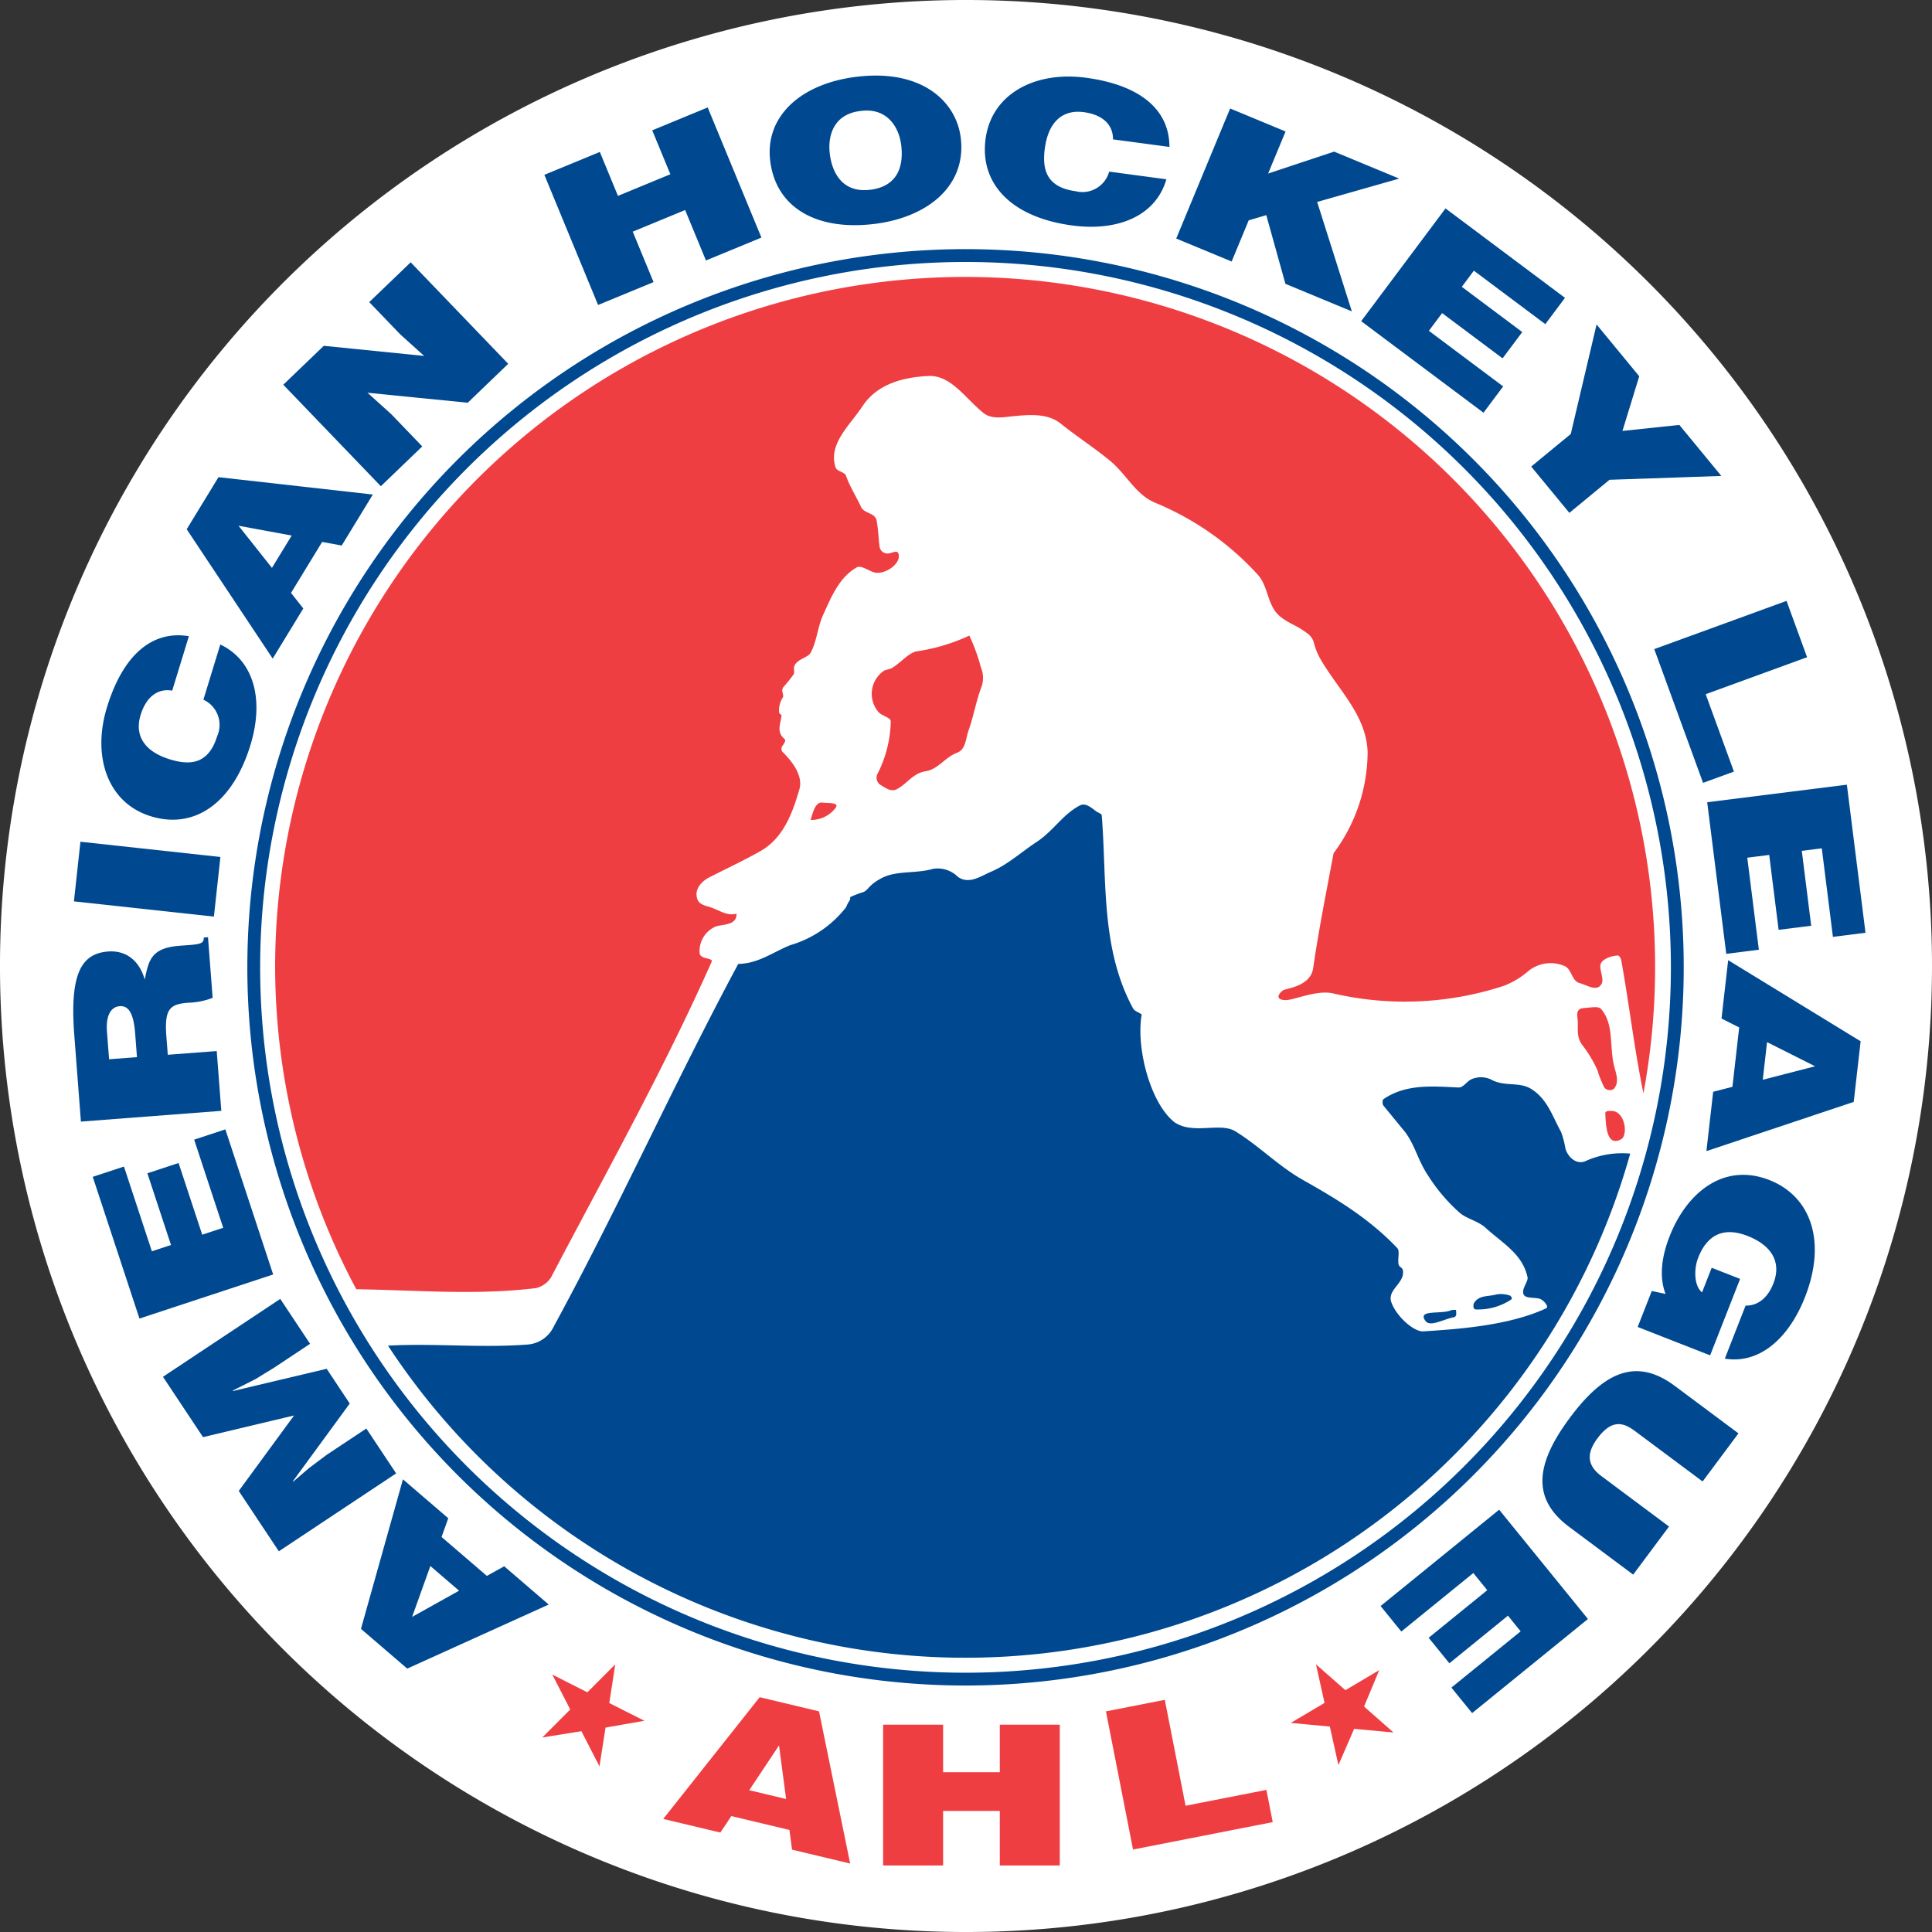 <svg xmlns="http://www.w3.org/2000/svg" height="220.5" width="220.501" xmlns:v="https://vecta.io/nano"><rect width="100%" height="100%" fill="#333333" stroke="none"/><path d="M220.501 110.251A110.251 110.251 0 1 1 110.252 0a110.249 110.249 0 0 1 110.249 110.251" fill="#fff"/><path d="M110.197 192.37a81.968 81.968 0 1 0-81.968-81.967 81.967 81.967 0 0 0 81.968 81.967" fill="#004990"/><path d="M110.197 190.908a80.504 80.504 0 1 0-80.505-80.505 80.505 80.505 0 0 0 80.505 80.505" fill="#fff"/><path d="M93.883 91.601c.598.087 2.051-.064 1.435.666a3.514 3.514 0 0 1-2.802 1.317c.239-.733.504-2.11 1.367-1.983m11.738-3.571c-1.47.234-2.133 1.481-3.298 2.053-.658.324-1.247-.159-1.847-.508a.986.986 0 0 1-.304-1.302 13.694 13.694 0 0 0 1.49-5.912c.031-.482-1.097-.674-1.424-1.121a3.196 3.196 0 0 1 .607-4.66c.236-.159.701-.193.937-.331 1.071-.618 1.959-1.846 3.002-1.936a21.377 21.377 0 0 0 5.845-1.774 20.881 20.881 0 0 1 1.325 3.644 3.05 3.05 0 0 1 .058 2.223c-.62 1.637-.889 3.341-1.474 4.968-.324.898-.29 2.16-1.319 2.543-1.369.512-2.131 1.879-3.598 2.113m75.177 27.017c.69-.041 1.634-.247 1.932.103 1.458 1.713.965 4.071 1.437 6.283.205.966.741 2.041.01 2.852a.819.819 0 0 1-1.065-.154 12.259 12.259 0 0 1-.806-2.007 13.931 13.931 0 0 0-1.753-2.9c-.719-1.015-.375-2.01-.511-2.998-.085-.623-.062-1.131.756-1.179" fill="#ef3e42"/><path d="M165.623 149.539a1.443 1.443 0 0 1 .564-.023c-.021.311.15.738-.295.828-1.186.241-2.673 1.13-3.194.426-1.012-1.365 1.818-.73 2.925-1.231m5.147-1.802a3.13 3.13 0 0 1 1.446.091c.221.031.449.344.257.489a6.834 6.834 0 0 1-3.989 1.131c-.398.017-.37-.538-.231-.761.568-.903 1.623-.686 2.517-.95" fill="#004990"/><path d="M184.003 126.798c1.495.074 1.815 2.794 1.021 3.226-1.672.907-1.735-1.545-1.809-2.927-.018-.346.446-.315.788-.299M40.662 147.142c6.785.095 13.642.714 20.485-.126a2.772 2.772 0 0 0 1.931-1.588c6.309-11.998 12.688-23.398 18.145-35.664.184-.491-1.34-.231-1.374-1.004a3.039 3.039 0 0 1 1.828-3.013c.947-.303 2.398-.116 2.387-1.467-1.144.306-2.046-.462-3.083-.766-.486-.144-1.134-.293-1.356-.806-.445-1.038.286-2.041 1.33-2.576 1.975-1.014 3.889-1.894 5.832-2.992 2.645-1.495 3.686-4.42 4.454-7.075.42-1.455-.719-3.076-1.963-4.283a.598.598 0 0 1-.001-.622c.217-.297.468-.649.254-.827-.944-.789-.445-1.71-.334-2.656.011-.102-.241-.208-.275-.347a2.724 2.724 0 0 1 .433-1.742c.139-.334-.268-.778.062-1.179a17.377 17.377 0 0 0 1.146-1.421c.167-.252-.029-.687.098-.98.355-.821 1.547-.943 1.85-1.496.724-1.314.793-2.933 1.445-4.361.938-2.05 1.833-4.267 3.823-5.392.505-.285 1.333.391 2.019.573 1.128.299 3.03-.933 2.767-2.078-.148-.644-.93.04-1.405-.092a.903.903 0 0 1-.776-.792c-.13-.995-.144-1.938-.328-2.932-.178-.961-1.419-.782-1.788-1.588-.548-1.203-1.272-2.279-1.713-3.56-.144-.42-1.036-.487-1.184-.93-.891-2.675 1.614-4.803 3.068-7.002 1.744-2.637 4.84-3.318 7.542-3.445 2.547-.12 4.22 2.578 6.248 4.21.924.745 2.201.503 3.213.401 1.919-.193 4.077-.411 5.61.817 1.874 1.502 3.732 2.686 5.599 4.213 1.915 1.567 2.978 3.943 5.247 4.85a32.706 32.706 0 0 1 11.605 8.132c1.041 1.106 1.102 2.721 1.892 4.013.831 1.356 2.448 1.675 3.693 2.656a2.002 2.002 0 0 1 .835 1.033 7.884 7.884 0 0 0 .874 2.146c2.082 3.498 5.145 6.302 5.29 10.44A19.378 19.378 0 0 1 152.2 97.38c-.81 4.371-1.681 8.637-2.328 13.122-.269 1.862-2.499 2.231-3.342 2.475-.228.066-1.327 1.083.122 1.166.979.056 3.583-1.203 5.495-.765a36.222 36.222 0 0 0 19.475-.86 9.43 9.43 0 0 0 2.851-1.724 4.021 4.021 0 0 1 4.065-.55c.885.365.808 1.713 1.76 1.964.836.222 1.9.984 2.447.158.376-.563-.138-1.461-.098-2.154.044-.707 1.158-1.103 1.95-1.159.267-.019.412.403.456.644.92 5.138 1.459 9.933 2.513 15.087a78.749 78.749 0 1 0-156.165-14.381 78.24 78.24 0 0 0 9.261 36.739" fill="#ef3e42"/><path d="M44.283 153.581a78.786 78.786 0 0 0 141.775-21.92 10.206 10.206 0 0 0-4.981.801c-1.103.588-2.133-.393-2.414-1.372a9.686 9.686 0 0 0-.508-1.922c-.99-1.79-1.553-3.731-3.386-4.878-1.401-.877-3.067-.215-4.624-1.1a2.724 2.724 0 0 0-2.195-.02c-.512.218-.949.966-1.472.945-2.867-.12-5.965-.459-8.577 1.331-.142.096-.145.581.001.751l2.448 2.983c1.14 1.504 1.478 3.236 2.574 4.884a19.817 19.817 0 0 0 3.689 4.366c.807.68 2.109.941 2.935 1.697 1.94 1.773 4.246 2.99 4.799 5.687.06.298-.437 1.059-.494 1.432-.158 1.018.812.777 1.793.959.427.079 1.233.922.798 1.123-4.39 2.047-10.528 2.389-13.983 2.622-1.105.075-3.102-1.723-3.666-3.325-.516-1.465 1.619-2.178 1.307-3.697-.049-.232-.425-.365-.475-.596-.148-.662.179-1.532-.164-1.894-3.117-3.288-6.749-5.514-10.713-7.743-2.815-1.583-5.017-3.887-7.749-5.571-1.331-.82-3.452-.157-5.256-.427a3.957 3.957 0 0 1-1.646-.577c-2.771-2.093-4.466-8.482-3.8-12.312-.076-.177-.79-.362-.972-.699-3.715-6.843-2.989-14.584-3.582-22.036-.018-.225-.416-.307-.655-.487-.563-.424-1.199-.989-1.836-.661-1.959 1.008-3.02 2.91-4.964 4.184-1.787 1.174-3.283 2.575-5.138 3.362-1.193.504-2.566 1.531-3.844.588a3.28 3.28 0 0 0-2.804-.901c-2.087.605-4.349.127-6.102 1.186a4.844 4.844 0 0 0-1.227.937 2.122 2.122 0 0 1-.59.518 11.741 11.741 0 0 0-1.519.572c-.036.024-.079.319-.003.255a4.041 4.041 0 0 0-.495.913 12.519 12.519 0 0 1-6.382 4.335c-2.045.837-3.648 2.1-5.93 2.14-7.326 13.648-13.525 27.534-21.073 41.415a3.589 3.589 0 0 1-2.89 2.017c-5.422.427-10.602-.16-16.01.135" fill="#004990"/><path d="M66.355 197.584l2.064 4.012.692-4.425 4.433-.776-4.007-2.025.683-4.419-3.184 3.195-4.001-2.026 2.047 3.986-3.182 3.19 4.455-.712zm88.195-.269l4.493.416-3.36-2.962 1.731-4.156-3.863 2.289-3.359-2.951.98 4.404-3.857 2.282 4.46.418.979 4.398 1.796-4.138zm-53.759 15.594v-16.071h6.846v5.424h6.471v-5.424h6.847v16.071h-6.847v-6.228h-6.471v6.228h-6.846zM88.91 199.208l-3.397 5.11 4.206 1.004zm-13.217 8.389l11.011-13.894 6.772 1.615 3.554 17.369-6.633-1.582-.298-2.251-6.633-1.582-1.254 1.88zm53.621 3.492l-3.093-15.767 6.718-1.319 2.372 12.088 9.223-1.809.722 3.679-15.942 3.128z" fill="#ef3e42"/><path d="M47.036 184.536l5.359-2.988-3.279-2.817zm15.589-1.408l-16.148 7.312-5.281-4.536 4.793-17.069 5.172 4.443-.766 2.138 5.171 4.443 1.976-1.099zm-17.412-14.966l-13.389 8.889-4.574-6.888 6.312-8.613-10.388 2.473-4.575-6.888 13.389-8.889 3.403 5.125-4.091 2.715-2.131 1.311-2.61 1.315.032.048 10.694-2.538 2.632 3.965-6.489 8.869.032.049 1.811-1.551 2.003-1.503 4.537-3.012 3.402 5.123zm-14.036-22.703l-15.26 5.032-5.331-16.177 3.561-1.174 3.187 9.673 2.183-.719-2.697-8.186 3.561-1.173 2.698 8.184 2.394-.789-3.314-10.06 3.561-1.173 5.457 16.562zm-15.545-24.808l-.206-2.689c-.162-2.112-.648-3.21-1.761-3.124-1.136.087-1.581 1.284-1.459 2.876l.244 3.181 3.182-.244m3.517-.268l5.586-.428.523 6.827-16.024 1.227-.753-9.836c-.533-6.943.739-9.338 3.855-9.576 1.847-.141 3.487.809 4.185 3.2.454-2.247.753-3.608 3.98-3.855 2.092-.161 2.811-.128 2.748-.938l.49-.037.53 6.914a8.22 8.22 0 0 1-2.778.561c-2.091.161-2.746.675-2.502 3.858zM8.438 102.875l.741-6.807 15.976 1.739-.741 6.807zm11.216-24.05c-1.66-.296-2.978.727-3.607 2.78-.705 2.302.385 4.154 3.351 5.063 2.155.661 4.37.672 5.391-2.658a3.164 3.164 0 0 0-1.576-4.154l1.93-6.298c3.791 1.799 5.05 6.221 3.435 11.492-2.023 6.604-6.363 9.644-11.356 8.114-4.973-1.525-6.724-6.857-5.016-12.433 1.871-6.104 5.243-8.803 9.352-8.12l-1.904 6.214m7.571-18.82l3.812 4.808 2.253-3.69zm3.899 15.161l-9.816-14.762 3.628-5.944 17.615 1.981-3.552 5.821-2.233-.411-3.551 5.82 1.401 1.774zm17.284-34.543l-2.724-2.458-3.542-3.684 4.728-4.543 11.134 11.584-4.623 4.443-11.437-1.141 2.723 2.458 3.526 3.668-4.727 4.543L32.331 43.91l4.624-4.443 11.453 1.156zm19.852-5.815l-6.131-14.854 6.33-2.612 2.069 5.014 5.981-2.469-2.069-5.012 6.33-2.613 6.131 14.853-6.33 2.612-2.376-5.755-5.981 2.468 2.376 5.756-6.33 2.612zm26.447-17.236c.252 2.038 1.372 4.486 4.625 4.085 2.938-.362 3.849-2.452 3.524-5.089-.267-2.17-1.703-4.331-4.69-3.896-3.081.379-3.708 2.885-3.459 4.9m14.945-1.84c.669 5.426-3.705 9.068-9.839 9.823-6.508.802-11.238-1.763-11.908-7.19-.616-5.006 3.388-8.804 9.839-9.599 7.4-.911 11.39 2.757 11.908 6.966m17.374.175c.022-1.686-1.201-2.819-3.328-3.105-2.389-.32-4.037 1.058-4.45 4.133-.299 2.235.052 4.422 3.503 4.885a3.163 3.163 0 0 0 3.84-2.233l6.528.875c-1.156 4.035-5.312 5.999-10.776 5.267-6.844-.918-10.551-4.703-9.858-9.88.692-5.155 5.666-7.753 11.446-6.978 6.326.848 9.54 3.733 9.537 7.899l-6.442-.863m13.371-3.526l6.326 2.624-1.992 4.802 7.538-2.502 7.425 3.078-9.365 2.666 3.96 12.49-7.584-3.146-2.183-7.838-2.006.593-1.947 4.699-6.326-2.621 6.154-14.845zm14.955 24.275l9.627-12.868 13.635 10.205-2.246 3.002-8.154-6.102-1.377 1.841 6.9 5.164-2.247 3.002-6.898-5.164-1.513 2.02 8.48 6.346-2.247 3.003-13.96-10.449zm23.761 21.878l-4.355-5.285 4.515-3.717 2.946-12.499 4.869 5.912-1.916 6.238 6.49-.685 4.797 5.822-12.766.44-4.58 3.774zm9.69 15.55l15.095-5.504 2.347 6.431-11.573 4.221 3.223 8.833-3.523 1.284-5.569-15.265zm6.041 17.479l15.941-2.005 2.126 16.899-3.718.469-1.271-10.106-2.281.287 1.073 8.55-3.718.467-1.075-8.549-2.503.315 1.322 10.507-3.72.468-2.176-17.302zm12.313 30.132l-5.481-2.755-.49 4.294zm-9.92-12.11l15.119 9.257-.789 6.919-16.813 5.618.772-6.774 2.198-.567.771-6.775-2.016-1.019zm-10.327 41.863l1.609-4.105 1.57.333c-.542-1.428-.728-3.526.467-6.579 1.947-4.971 6.167-8.461 11.382-6.418 4.779 1.873 6.54 7.05 4.074 13.345-1.83 4.674-5.172 7.697-9.157 7.04l2.37-6.053c1.408.021 2.527-.879 3.172-2.528.983-2.513-.297-4.385-2.935-5.419-2.121-.831-4.392-.723-5.65 2.492-.508 1.297-.467 3.214.445 3.945l1.099-2.81 3.243 1.27-3.419 8.727-8.27-3.24m11.503 12.143l-4.092 5.491-7.711-5.749c-1.271-.948-2.607-1.436-4.288.821-1.474 1.978-.942 3.279.456 4.32l7.71 5.749-4.092 5.489-7.281-5.429c-4.134-3.08-4.085-6.917.059-12.476 3.866-5.188 7.537-6.938 11.974-3.631l7.265 5.415m-27.312 8.712l10.132 12.475-13.218 10.739-2.365-2.911 7.904-6.421-1.449-1.786-6.687 5.434-2.364-2.911 6.688-5.433-1.591-1.957-8.218 6.676-2.364-2.911 13.532-10.994z" fill="#004990"/></svg>